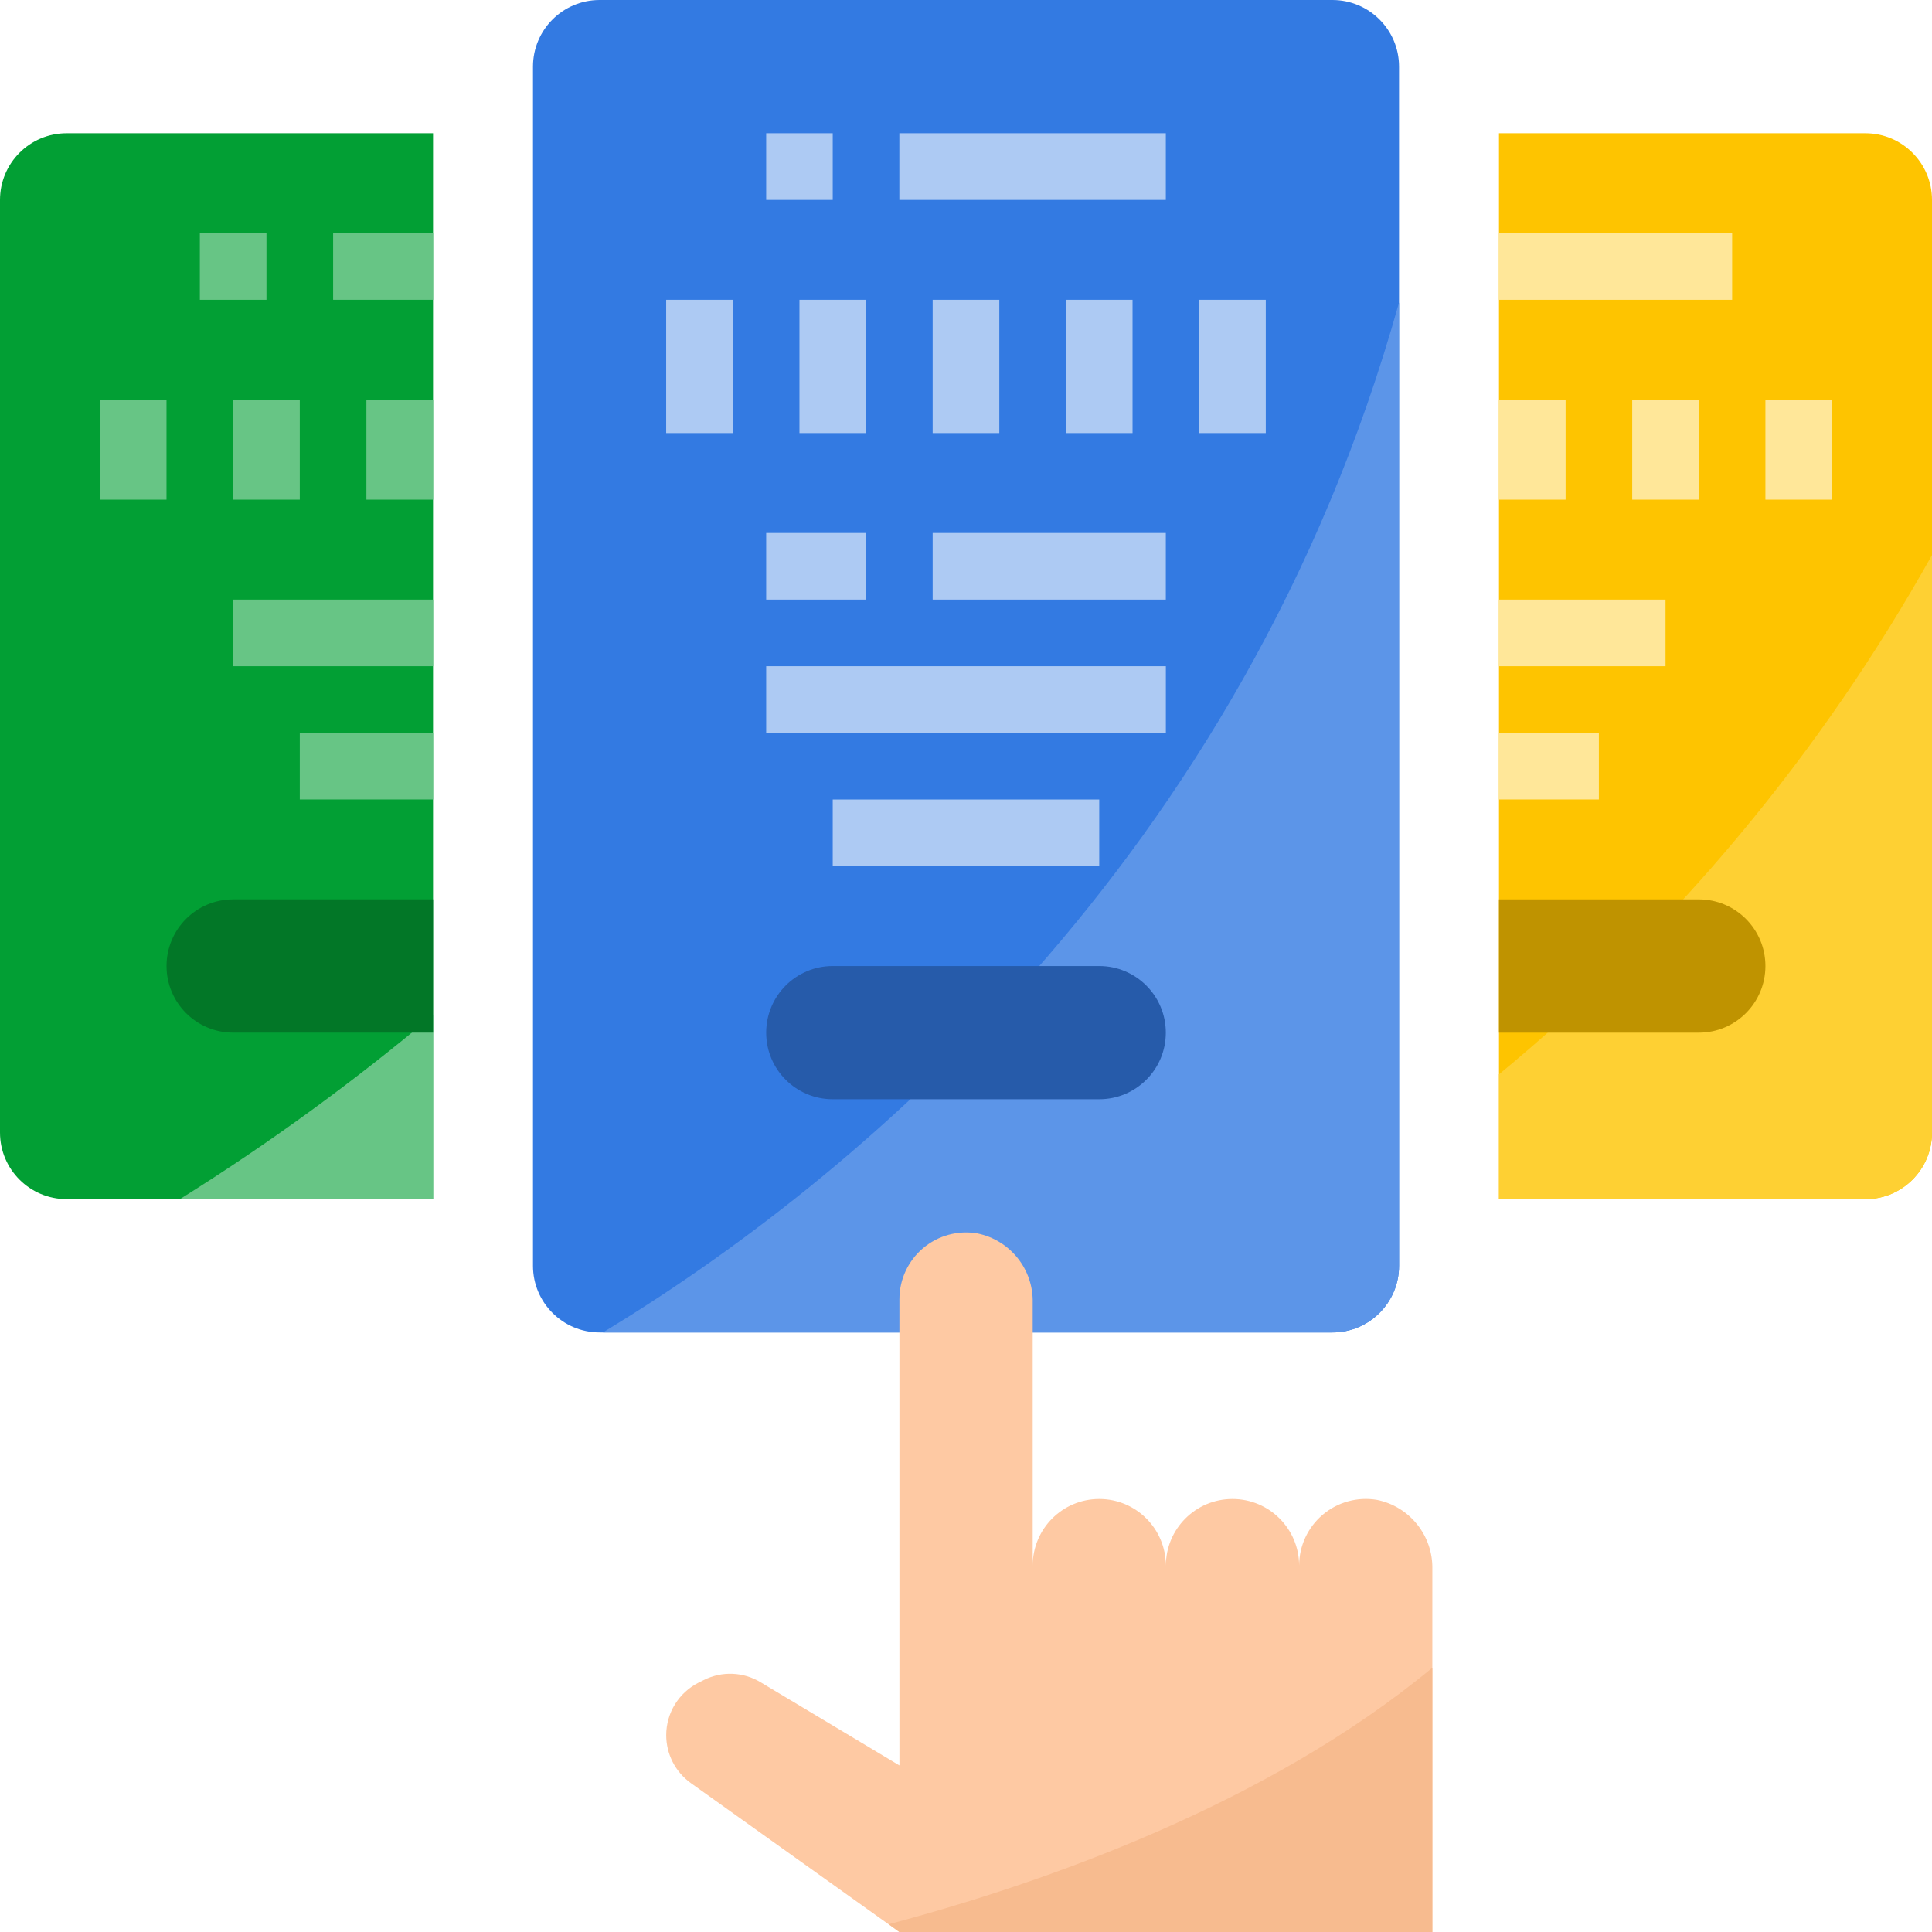 <?xml version="1.0" encoding="utf-8"?>
<!-- Generator: Adobe Illustrator 16.0.0, SVG Export Plug-In . SVG Version: 6.00 Build 0)  -->
<!DOCTYPE svg PUBLIC "-//W3C//DTD SVG 1.1//EN" "http://www.w3.org/Graphics/SVG/1.1/DTD/svg11.dtd">
<svg version="1.1" id="Layer_1" xmlns="http://www.w3.org/2000/svg" xmlns:xlink="http://www.w3.org/1999/xlink" x="0px" y="0px"
	 width="52.782px" height="52.782px" viewBox="0 0 52.782 52.782" enable-background="new 0 0 52.782 52.782" xml:space="preserve">
<g>
	<g>
		<path fill="#FEC400" d="M40.952,32.761h10.01c1.005,0,1.82-0.814,1.82-1.819V5.461c0-1.005-0.815-1.821-1.82-1.821h-10.01"/>
		<path fill="#FED033" d="M40.952,29.351v3.41h10.01c1.005,0,1.82-0.814,1.82-1.819V15.164
			C49.753,20.585,45.74,25.396,40.952,29.351z"/>
		<path fill="#337AE2" d="M16.381,0h20.021c1.005,0,1.82,0.814,1.82,1.82v32.762c0,1.005-0.815,1.82-1.82,1.82H16.381
			c-1.005,0-1.82-0.815-1.82-1.82V1.82C14.561,0.814,15.376,0,16.381,0z"/>
		<path fill="#5C95E8" d="M16.472,36.402h19.93c1.005,0,1.82-0.815,1.82-1.82V8.263C33.95,23.574,23.141,32.364,16.472,36.402z"/>
		<path fill="#029F34" d="M1.82,3.64C0.815,3.64,0,4.456,0,5.461v25.48c0,1.005,0.815,1.819,1.82,1.819h10.011V3.64H1.82z"/>
		<path fill="#67C585" d="M11.831,32.761v-5.03c-2.186,1.837-4.497,3.518-6.917,5.03H11.831z"/>
		<path fill="#265BAA" d="M22.75,26.392h7.281c1.005,0,1.819,0.815,1.819,1.82s-0.814,1.819-1.819,1.819H22.75
			c-1.004,0-1.818-0.814-1.818-1.819S21.746,26.392,22.75,26.392z"/>
		<path fill="#027727" d="M6.37,24.571c-1.005,0-1.82,0.814-1.82,1.82c0,1.005,0.815,1.82,1.82,1.82h5.461v-3.641H6.37z"/>
		<path fill="#BF9300" d="M46.412,24.571h-5.46v3.641h5.46c1.004,0,1.819-0.815,1.819-1.82
			C48.231,25.386,47.416,24.571,46.412,24.571z"/>
		<path fill="#FEC9A3" d="M37.617,40.976c-0.529-0.089-1.07,0.059-1.479,0.405c-0.41,0.346-0.646,0.855-0.646,1.392
			c0-1.006-0.815-1.821-1.821-1.821c-1.005,0-1.82,0.815-1.82,1.821c0-1.006-0.814-1.821-1.819-1.821s-1.819,0.815-1.819,1.821
			v-7.184c0.021-0.914-0.618-1.712-1.515-1.893c-0.529-0.09-1.07,0.058-1.48,0.404c-0.409,0.346-0.646,0.855-0.646,1.392v12.739
			l-3.794-2.273c-0.471-0.285-1.055-0.308-1.546-0.062l-0.144,0.072c-0.543,0.273-0.887,0.828-0.887,1.437
			c0,0.519,0.251,1.006,0.672,1.308l5.698,4.069h14.561v-9.913C39.151,41.955,38.513,41.157,37.617,40.976z"/>
		<g>
			<path fill="#ADCAF3" d="M20.932,3.64h1.818v1.821h-1.818V3.64z"/>
			<path fill="#ADCAF3" d="M24.57,3.64h7.28v1.821h-7.28V3.64z"/>
			<path fill="#ADCAF3" d="M18.2,8.19h1.82v3.641H18.2V8.19z"/>
			<path fill="#ADCAF3" d="M21.841,8.19h1.82v3.641h-1.82V8.19z"/>
			<path fill="#ADCAF3" d="M25.48,8.19h1.821v3.641H25.48V8.19z"/>
			<path fill="#ADCAF3" d="M29.121,8.19h1.82v3.641h-1.82V8.19z"/>
			<path fill="#ADCAF3" d="M32.763,8.19h1.818v3.641h-1.818V8.19z"/>
			<path fill="#ADCAF3" d="M25.48,14.561h6.37v1.82h-6.37V14.561z"/>
			<path fill="#ADCAF3" d="M20.932,14.561h2.729v1.82h-2.729V14.561z"/>
			<path fill="#ADCAF3" d="M20.932,18.201h10.919v1.82H20.932V18.201z"/>
			<path fill="#ADCAF3" d="M22.75,21.842h7.281v1.819H22.75V21.842z"/>
		</g>
		<path fill="#67C585" d="M9.101,6.371h2.73V8.19h-2.73V6.371z"/>
		<path fill="#67C585" d="M2.729,10.92h1.82v2.73h-1.82V10.92z"/>
		<path fill="#67C585" d="M6.37,10.92h1.82v2.73H6.37V10.92z"/>
		<path fill="#67C585" d="M10.01,10.92h1.821v2.73H10.01V10.92z"/>
		<path fill="#67C585" d="M5.46,6.371h1.82V8.19H5.46V6.371z"/>
		<path fill="#67C585" d="M6.37,16.381h5.461v1.82H6.37V16.381z"/>
		<path fill="#67C585" d="M8.19,20.021h3.641v1.82H8.19V20.021z"/>
		<path fill="#FFE799" d="M40.952,6.371h6.37V8.19h-6.37V6.371z"/>
		<path fill="#FFE799" d="M48.231,10.92h1.821v2.73h-1.821V10.92z"/>
		<path fill="#FFE799" d="M44.592,10.92h1.82v2.73h-1.82V10.92z"/>
		<path fill="#FFE799" d="M40.952,10.92h1.82v2.73h-1.82V10.92z"/>
		<path fill="#FFE799" d="M40.952,16.381h4.55v1.82h-4.55V16.381z"/>
		<path fill="#FFE799" d="M40.952,20.021h2.729v1.82h-2.729V20.021z"/>
		<path fill="#F7BB8F" d="M24.57,52.782h14.561v-7.219c-4.492,3.721-10.57,5.869-14.85,7.007L24.57,52.782z"/>
	</g>
</g>
</svg>
